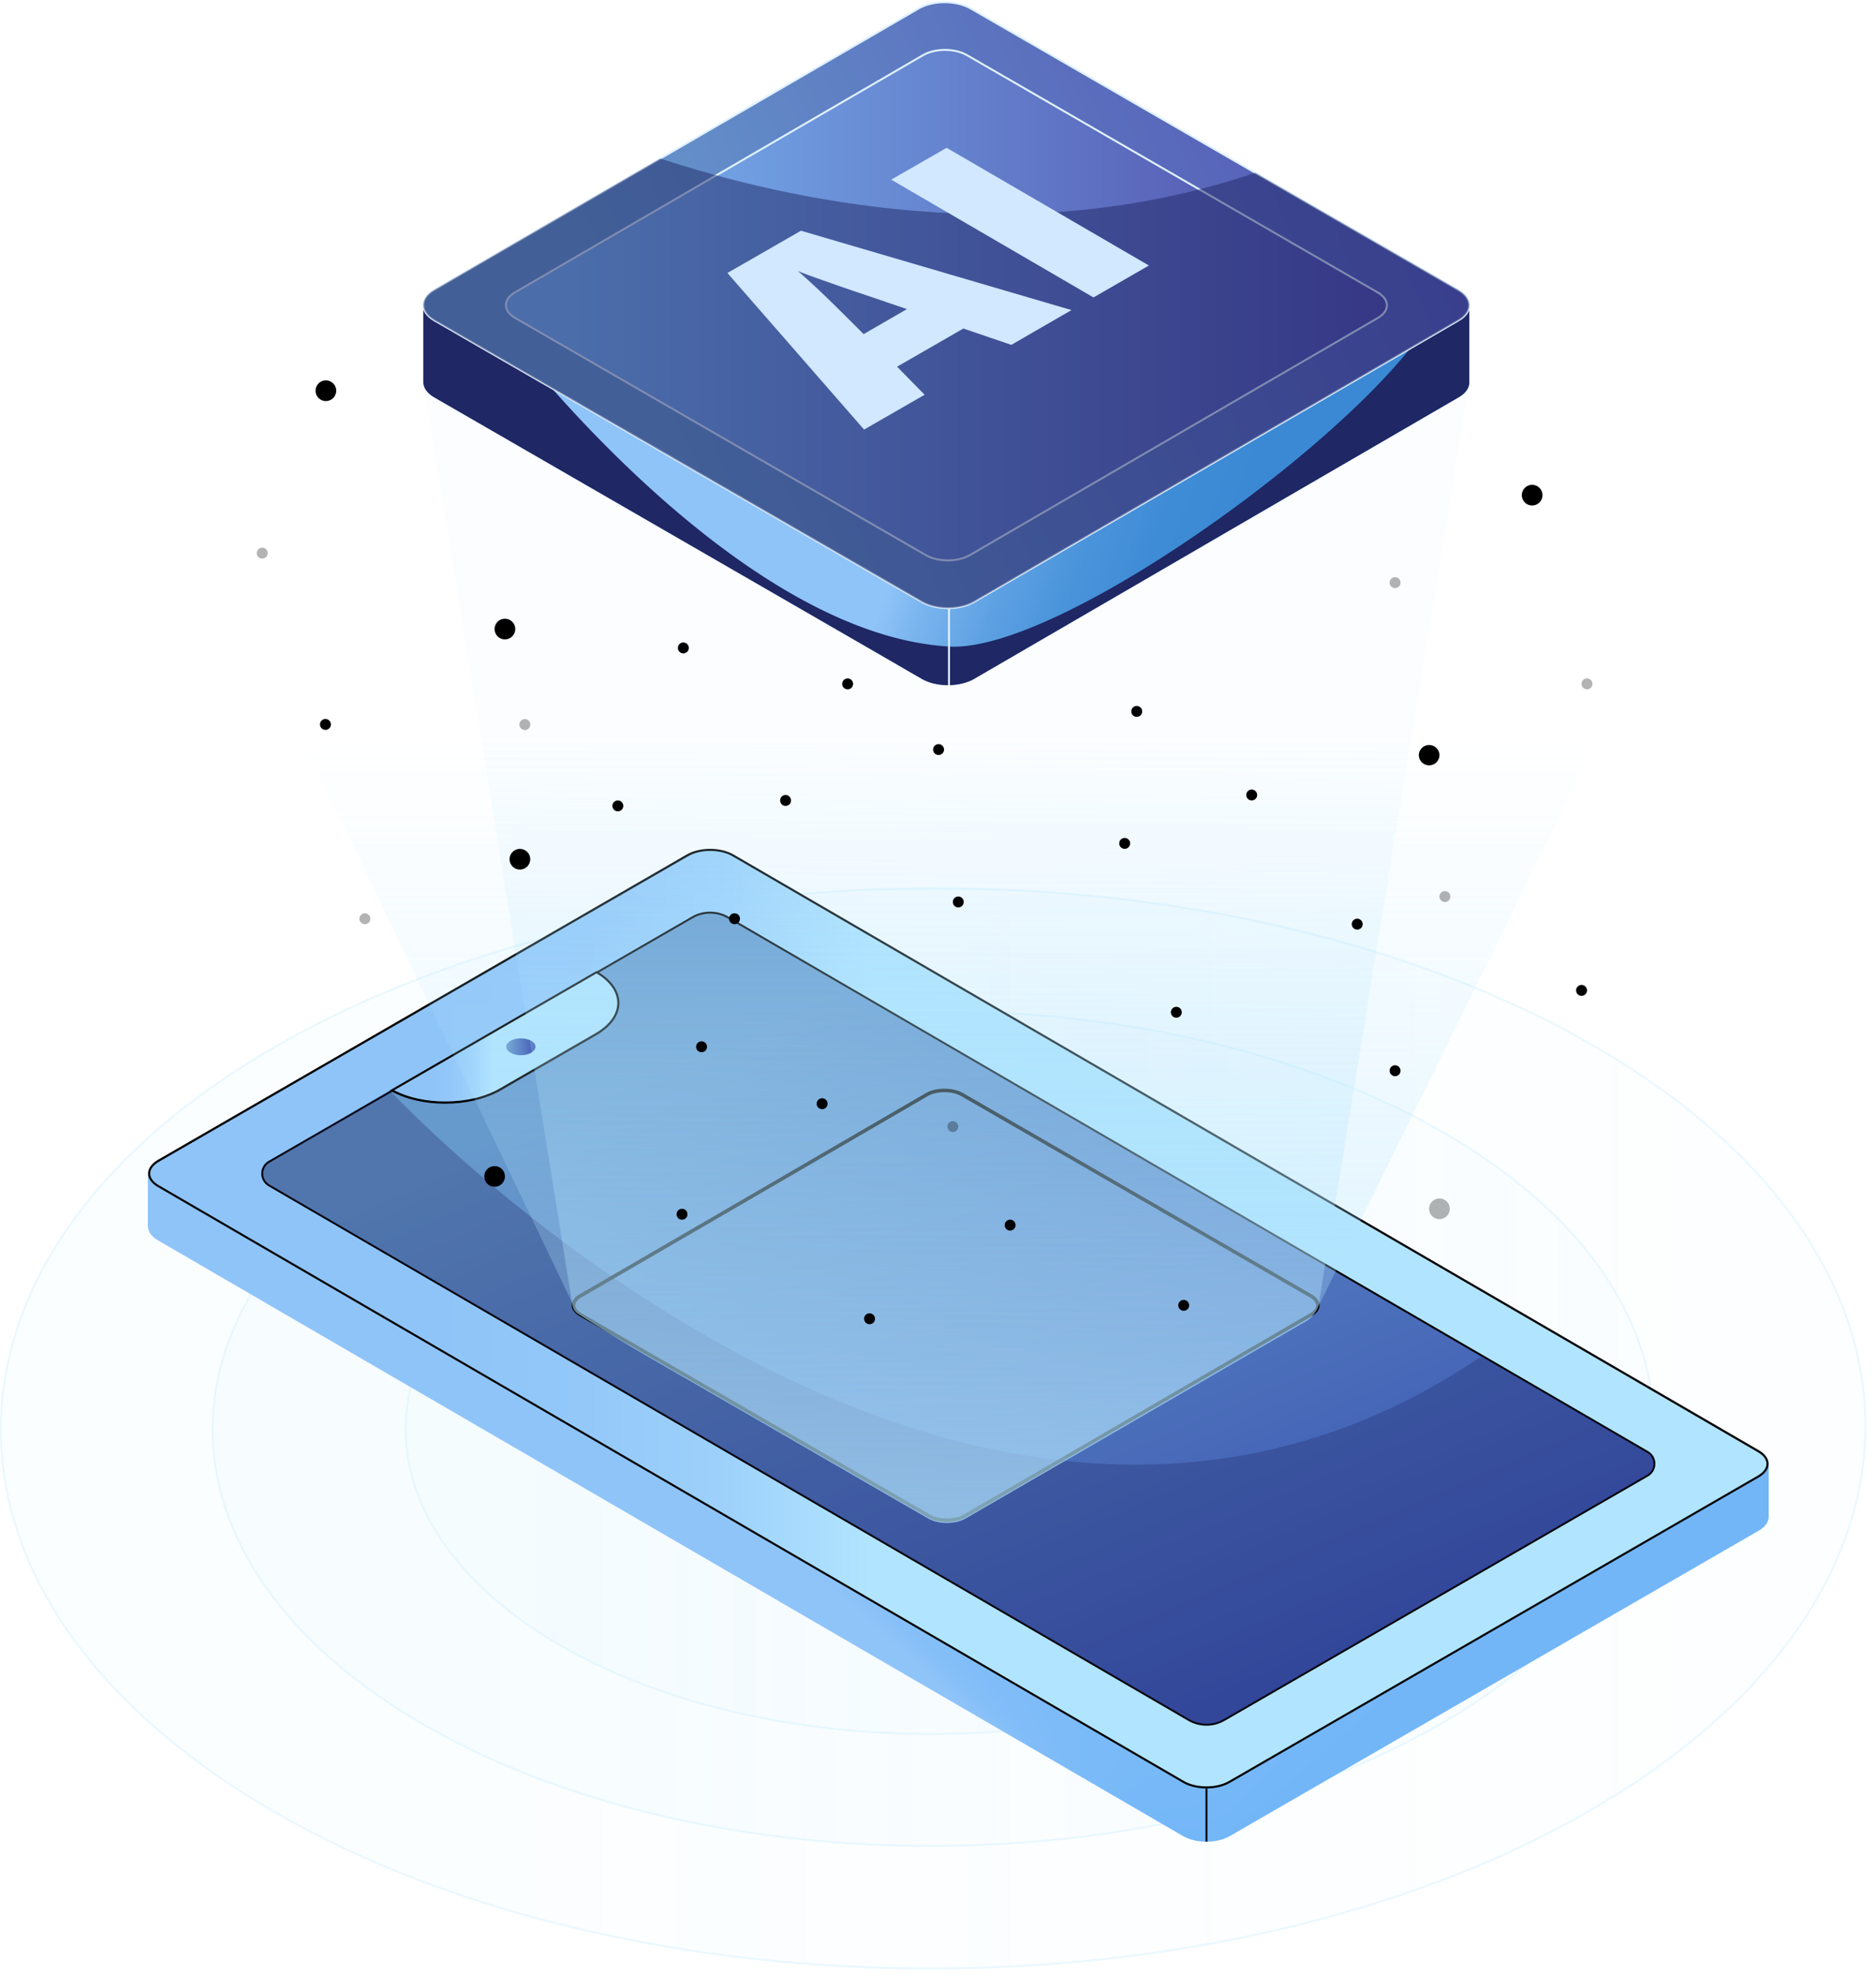 <svg xmlns="http://www.w3.org/2000/svg" width="169" height="178" fill="none"><g stroke="#B1E4FE" stroke-miterlimit="10" stroke-width=".176" opacity=".5"><path fill="url(#a)" d="M24.758 94.307c-32.794 18.93-32.965 49.769-.191 68.814 32.577 18.93 85.809 18.93 118.602 0 32.985-19.045 33.163-49.878.586-68.814-32.775-19.045-86.013-19.045-118.997 0Z" opacity=".5"/><path fill="url(#b)" d="M38.228 102.111c-25.347 14.634-25.48 38.465-.147 53.188 25.18 14.633 66.325 14.633 91.665 0 25.493-14.723 25.633-38.554.452-53.188-25.333-14.716-66.478-14.716-91.97 0Z" opacity=".5"/><path fill="url(#c)" d="M50.512 109.235c-18.548 10.712-18.65 28.153-.108 38.929 18.427 10.713 48.54 10.713 67.095 0 18.663-10.776 18.758-28.217.331-38.929-18.542-10.777-48.656-10.777-67.318 0Z" opacity=".5"/></g><path fill="url(#d)" d="M14.217 109.266c-1.164.675-1.17 1.77-.012 2.445l92.371 53.677c1.159.675 3.049.675 4.214 0l47.656-27.517c1.165-.674 1.171-1.769.013-2.437L66.087 81.756c-1.158-.675-3.049-.675-4.213 0l-47.657 27.51Z"/><path fill="url(#e)" d="M14.217 109.178c-1.164.675-1.17 1.77-.012 2.438l92.371 53.678c1.159.675 3.049.675 4.214 0l47.656-27.517c1.165-.675 1.171-1.769.013-2.438l-92.372-53.67c-1.158-.676-3.049-.676-4.213 0l-47.657 27.509Z"/><path fill="url(#f)" d="M14.217 109.095c-1.164.675-1.17 1.769-.012 2.444l92.371 53.678c1.159.674 3.049.674 4.214 0l47.656-27.517c1.165-.675 1.171-1.769.013-2.438L66.087 81.578c-1.158-.674-3.049-.674-4.213 0l-47.657 27.517Z"/><path fill="url(#g)" d="M14.217 109.005c-1.164.675-1.17 1.77-.012 2.438l92.371 53.678c1.159.674 3.049.674 4.214 0l47.656-27.517c1.165-.675 1.171-1.77.013-2.438L66.087 81.489c-1.158-.675-3.049-.675-4.213 0l-47.657 27.516Z"/><path fill="url(#h)" d="M14.217 108.917c-1.164.674-1.17 1.769-.012 2.438l92.371 53.677c1.159.675 3.049.675 4.214 0l47.656-27.517c1.165-.674 1.171-1.769.013-2.444L66.087 81.406c-1.158-.674-3.049-.674-4.213 0l-47.657 27.511Z"/><path fill="url(#i)" d="M14.217 108.827c-1.164.675-1.17 1.769-.012 2.438l92.371 53.677c1.159.675 3.049.675 4.214 0l47.656-27.516c1.165-.675 1.171-1.77.013-2.445L66.087 81.317c-1.158-.675-3.049-.675-4.213 0l-47.657 27.51Z"/><path fill="url(#j)" d="M14.217 108.737c-1.164.675-1.17 1.77-.012 2.438l92.371 53.677c1.159.675 3.049.675 4.214 0l47.656-27.516c1.165-.675 1.171-1.77.013-2.444L66.087 81.227c-1.158-.675-3.049-.675-4.213 0l-47.657 27.51Z"/><path fill="url(#k)" d="M14.217 108.649c-1.164.675-1.17 1.77-.012 2.438l92.371 53.678c1.159.674 3.049.674 4.214 0l47.656-27.517c1.165-.675 1.171-1.77.013-2.438L66.087 81.139c-1.158-.675-3.049-.675-4.213 0l-47.657 27.51Z"/><path fill="url(#l)" d="M14.217 108.559c-1.164.675-1.17 1.77-.012 2.438l92.371 53.678c1.159.674 3.049.674 4.214 0l47.656-27.517c1.165-.675 1.171-1.769.013-2.438L66.087 81.049c-1.158-.675-3.049-.675-4.213 0l-47.657 27.51Z"/><path fill="url(#m)" d="M14.217 108.478c-1.164.674-1.17 1.769-.012 2.438l92.371 53.677c1.159.675 3.049.675 4.214 0l47.656-27.516c1.165-.675 1.171-1.77.013-2.438L66.087 80.961c-1.158-.675-3.049-.675-4.213 0l-47.657 27.517Z"/><path fill="url(#n)" d="M14.217 108.388c-1.164.675-1.17 1.769-.012 2.444l92.371 53.678c1.159.674 3.049.674 4.214 0l47.656-27.517c1.165-.675 1.171-1.769.013-2.438L66.087 80.871c-1.158-.674-3.049-.674-4.213 0l-47.657 27.517Z"/><path fill="url(#o)" d="M14.217 108.298c-1.164.674-1.17 1.769-.012 2.444l92.371 53.677c1.159.675 3.049.675 4.214 0l47.656-27.516c1.165-.675 1.171-1.77.013-2.438L66.087 80.787c-1.158-.674-3.049-.674-4.213 0l-47.657 27.511Z"/><path fill="url(#p)" d="M14.217 108.212c-1.164.674-1.17 1.769-.012 2.444l92.371 53.677c1.159.675 3.049.675 4.214 0l47.656-27.516c1.165-.675 1.171-1.77.013-2.438L66.087 80.701c-1.158-.674-3.049-.674-4.213 0l-47.657 27.511Z"/><path fill="url(#q)" d="M14.217 108.12c-1.164.675-1.17 1.769-.012 2.444l92.371 53.678c1.159.674 3.049.674 4.214 0l47.656-27.517c1.165-.675 1.171-1.77.013-2.438L66.087 80.609c-1.158-.674-3.049-.674-4.213 0L14.217 108.12Z"/><path fill="url(#r)" d="M14.217 108.032c-1.164.675-1.17 1.769-.012 2.438l92.371 53.677c1.159.675 3.049.675 4.214 0l47.656-27.516c1.165-.675 1.171-1.77.013-2.438L66.087 80.522c-1.158-.675-3.049-.675-4.213 0l-47.657 27.51Z"/><path fill="url(#s)" d="M14.217 107.942c-1.164.675-1.17 1.77-.012 2.438l92.371 53.678c1.159.674 3.049.674 4.214 0l47.656-27.517c1.165-.675 1.171-1.77.013-2.438L66.087 80.432c-1.158-.675-3.049-.675-4.213 0l-47.657 27.51Z"/><path fill="url(#t)" d="M14.217 107.854c-1.164.675-1.17 1.77-.012 2.438l92.371 53.678c1.159.674 3.049.674 4.214 0l47.656-27.517c1.165-.675 1.171-1.77.013-2.438L66.087 80.344c-1.158-.675-3.049-.675-4.213 0l-47.657 27.51Z"/><path fill="url(#u)" d="M14.217 107.771c-1.164.674-1.17 1.769-.012 2.438l92.371 53.677c1.159.675 3.049.675 4.214 0l47.656-27.517c1.165-.674 1.171-1.769.013-2.437L66.087 80.254c-1.158-.675-3.049-.675-4.213 0l-47.657 27.517Z"/><path fill="url(#v)" d="M14.217 107.683c-1.164.675-1.17 1.769-.012 2.438l92.371 53.677c1.159.675 3.049.675 4.214 0l47.656-27.516c1.165-.675 1.171-1.77.013-2.438L66.087 80.166c-1.158-.674-3.049-.674-4.213 0l-47.657 27.517Z"/><path fill="url(#w)" d="M14.217 107.592c-1.164.675-1.17 1.77-.012 2.445l92.371 53.677c1.159.675 3.049.675 4.214 0l47.656-27.516c1.165-.675 1.171-1.77.013-2.438L66.087 80.082c-1.158-.674-3.049-.674-4.213 0l-47.657 27.51Z"/><path fill="url(#x)" d="M14.217 107.503c-1.164.674-1.17 1.769-.012 2.444l92.371 53.677c1.159.675 3.049.675 4.214 0l47.656-27.516c1.165-.675 1.171-1.77.013-2.438L66.087 79.992c-1.158-.674-3.049-.674-4.213 0l-47.657 27.511Z"/><path fill="url(#y)" d="M14.217 107.415c-1.164.674-1.17 1.769-.012 2.444l92.371 53.678c1.159.674 3.049.674 4.214 0l47.656-27.517c1.165-.675 1.171-1.77.013-2.438L66.087 79.905c-1.158-.675-3.049-.675-4.213 0l-47.657 27.51Z"/><path fill="url(#z)" d="M14.217 107.325c-1.164.675-1.17 1.769-.012 2.444l92.371 53.678c1.159.674 3.049.674 4.214 0l47.656-27.517c1.165-.675 1.171-1.769.013-2.438L66.087 79.815c-1.158-.675-3.049-.675-4.213 0l-47.657 27.51Z"/><path fill="url(#A)" d="M14.217 107.235c-1.164.675-1.17 1.77-.012 2.438l92.371 53.677c1.159.675 3.049.675 4.214 0l47.656-27.516c1.165-.675 1.171-1.77.013-2.438L66.087 79.725c-1.158-.675-3.049-.675-4.213 0l-47.657 27.51Z"/><path fill="url(#B)" d="M14.217 107.147c-1.164.675-1.17 1.77-.012 2.438l92.371 53.678c1.159.674 3.049.674 4.214 0l47.656-27.517c1.165-.675 1.171-1.77.013-2.438L66.087 79.637c-1.158-.675-3.049-.675-4.213 0l-47.657 27.51Z"/><path fill="url(#C)" d="M14.217 107.064c-1.164.674-1.17 1.769-.012 2.438l92.371 53.677c1.159.675 3.049.675 4.214 0l47.656-27.517c1.165-.674 1.171-1.769.013-2.437L66.087 79.547c-1.158-.675-3.049-.675-4.213 0l-47.657 27.517Z"/><path fill="url(#D)" d="M14.217 106.976c-1.164.675-1.17 1.769-.012 2.438l92.371 53.677c1.159.675 3.049.675 4.214 0l47.656-27.516c1.165-.675 1.171-1.77.013-2.445L66.087 79.46c-1.158-.676-3.049-.676-4.213 0l-47.657 27.516Z"/><path fill="url(#E)" d="M14.217 106.885c-1.164.675-1.17 1.77-.012 2.438l92.371 53.678c1.159.675 3.049.675 4.214 0l47.656-27.517c1.165-.675 1.171-1.769.013-2.444L66.087 79.375c-1.158-.674-3.049-.674-4.213 0l-47.657 27.51Z"/><path fill="url(#F)" d="M14.217 106.798c-1.164.674-1.17 1.769-.012 2.437l92.371 53.678c1.159.675 3.049.675 4.214 0l47.656-27.517c1.165-.674 1.171-1.769.013-2.444L66.087 79.287c-1.158-.674-3.049-.674-4.213 0l-47.657 27.511Z"/><path fill="url(#G)" d="M14.217 106.708c-1.164.674-1.17 1.769-.012 2.438l92.371 53.677c1.159.675 3.049.675 4.214 0l47.656-27.517c1.165-.674 1.171-1.769.013-2.437L66.087 79.197c-1.158-.674-3.049-.674-4.213 0l-47.657 27.511Z"/><path fill="url(#H)" d="M14.217 106.62c-1.164.675-1.17 1.769-.012 2.438l92.371 53.677c1.159.675 3.049.675 4.214 0l47.656-27.516c1.165-.675 1.171-1.77.013-2.438L66.087 79.109c-1.158-.674-3.049-.674-4.213 0L14.217 106.62Z"/><path fill="url(#I)" d="M14.217 106.53c-1.164.675-1.17 1.77-.012 2.438l92.371 53.677c1.159.675 3.049.675 4.214 0l47.656-27.516c1.165-.675 1.171-1.77.013-2.438L66.087 79.02c-1.158-.675-3.049-.675-4.213 0l-47.657 27.51Z"/><path fill="url(#J)" d="M14.217 106.447c-1.164.674-1.17 1.769-.012 2.444l92.371 53.677c1.159.675 3.049.675 4.214 0l47.656-27.516c1.165-.675 1.171-1.77.013-2.438L66.087 78.93c-1.158-.675-3.049-.675-4.213 0l-47.657 27.517Z"/><path fill="url(#K)" d="M14.217 106.357c-1.164.674-1.17 1.769-.012 2.444l92.371 53.677c1.159.675 3.049.675 4.214 0l47.656-27.516c1.165-.675 1.171-1.77.013-2.438L66.087 78.84c-1.158-.675-3.049-.675-4.213 0l-47.657 27.517Z"/><path fill="url(#L)" d="M14.217 106.268c-1.164.675-1.17 1.77-.012 2.445l92.371 53.677c1.159.675 3.049.675 4.214 0l47.656-27.517c1.165-.674 1.171-1.769.013-2.437L66.087 78.758c-1.158-.675-3.049-.675-4.213 0l-47.657 27.51Z"/><path fill="url(#M)" d="M14.217 106.18c-1.164.675-1.17 1.77-.012 2.445l92.371 53.677c1.159.675 3.049.675 4.214 0l47.656-27.517c1.165-.674 1.171-1.769.013-2.437L66.087 78.67c-1.158-.675-3.049-.675-4.213 0l-47.657 27.51Z"/><path fill="url(#N)" d="M14.217 106.091c-1.164.674-1.17 1.769-.012 2.437l92.371 53.678c1.159.675 3.049.675 4.214 0l47.656-27.517c1.165-.674 1.171-1.769.013-2.438l-92.372-53.67c-1.158-.675-3.049-.675-4.213 0l-47.657 27.51Z"/><path fill="url(#O)" d="M14.217 106.003c-1.164.674-1.17 1.769-.012 2.438l92.371 53.677c1.159.675 3.049.675 4.214 0l47.656-27.517c1.165-.674 1.171-1.769.013-2.437L66.087 78.492c-1.158-.674-3.049-.674-4.213 0l-47.657 27.511Z"/><path fill="url(#P)" d="M14.217 105.911c-1.164.675-1.17 1.769-.012 2.438l92.371 53.677c1.159.675 3.049.675 4.214 0l47.656-27.516c1.165-.675 1.171-1.77.013-2.445L66.087 78.401c-1.158-.675-3.049-.675-4.213 0l-47.657 27.51Z"/><path fill="url(#Q)" d="M14.217 105.823c-1.164.675-1.17 1.769-.012 2.438l92.371 53.677c1.159.675 3.049.675 4.214 0l47.656-27.516c1.165-.675 1.171-1.77.013-2.445L66.087 78.313c-1.158-.675-3.049-.675-4.213 0l-47.657 27.51Z"/><path fill="url(#R)" d="M14.217 105.739c-1.164.675-1.17 1.77-.012 2.438l92.371 53.678c1.159.675 3.049.675 4.214 0l47.656-27.517c1.165-.674 1.171-1.769.013-2.444L66.087 78.223c-1.158-.675-3.049-.675-4.213 0l-47.657 27.516Z"/><path fill="url(#S)" d="M14.217 105.652c-1.164.674-1.17 1.769-.012 2.437l92.371 53.678c1.159.675 3.049.675 4.214 0l47.656-27.517c1.165-.674 1.171-1.769.013-2.438L66.087 78.135c-1.158-.675-3.049-.675-4.213 0l-47.657 27.517Z"/><path fill="url(#T)" d="M14.217 105.561c-1.164.675-1.17 1.77-.012 2.438l92.371 53.678c1.159.674 3.049.674 4.214 0l47.656-27.517c1.165-.675 1.171-1.77.013-2.438L66.087 78.051c-1.158-.675-3.049-.675-4.213 0l-47.657 27.51Z"/><path fill="url(#U)" d="M14.217 105.473c-1.164.675-1.17 1.77-.012 2.438l92.371 53.678c1.159.674 3.049.674 4.214 0l47.656-27.517c1.165-.675 1.171-1.769.013-2.438l-92.372-53.67c-1.158-.676-3.049-.676-4.213 0l-47.657 27.509Z"/><path fill="url(#V)" d="M14.217 105.384c-1.164.674-1.17 1.769-.012 2.437l92.371 53.678c1.159.675 3.049.675 4.214 0l47.656-27.517c1.165-.674 1.171-1.769.013-2.438l-92.372-53.67c-1.158-.675-3.049-.675-4.213 0l-47.657 27.51Z"/><path fill="url(#W)" d="M14.217 105.296c-1.164.674-1.17 1.769-.012 2.437l92.371 53.678c1.159.675 3.049.675 4.214 0l47.656-27.517c1.165-.674 1.171-1.769.013-2.437L66.087 77.785c-1.158-.674-3.049-.674-4.213 0l-47.657 27.511Z"/><path fill="url(#X)" d="M14.217 105.206c-1.164.674-1.17 1.769-.012 2.438l92.371 53.677c1.159.675 3.049.675 4.214 0l47.656-27.516c1.165-.675 1.171-1.77.013-2.438L66.087 77.696c-1.158-.675-3.049-.675-4.213 0l-47.657 27.51Z"/><path fill="url(#Y)" d="M14.217 105.116c-1.164.675-1.17 1.769-.012 2.438l92.371 53.677c1.159.675 3.049.675 4.214 0l47.656-27.516c1.165-.675 1.171-1.77.013-2.438L66.087 77.606c-1.158-.675-3.049-.675-4.213 0l-47.657 27.51Z"/><path fill="url(#Z)" d="M14.217 105.032c-1.164.675-1.17 1.77-.012 2.438l92.371 53.678c1.159.675 3.049.675 4.214 0l47.656-27.517c1.165-.675 1.171-1.769.013-2.444L66.087 77.516c-1.158-.675-3.049-.675-4.213 0l-47.657 27.516Z"/><path fill="url(#aa)" d="M14.217 104.945c-1.164.674-1.17 1.769-.012 2.437l92.371 53.678c1.159.675 3.049.675 4.214 0l47.656-27.517c1.165-.674 1.171-1.769.013-2.444L66.087 77.428c-1.158-.675-3.049-.675-4.213 0l-47.657 27.517Z"/><path fill="url(#ab)" d="M14.217 104.856c-1.164.675-1.17 1.77-.012 2.438l92.371 53.678c1.159.674 3.049.674 4.214 0l47.656-27.517c1.165-.675 1.171-1.77.013-2.444L66.087 77.346c-1.158-.675-3.049-.675-4.213 0l-47.657 27.51Z"/><path fill="url(#ac)" d="M14.217 104.766c-1.164.675-1.17 1.77-.012 2.438l92.371 53.678c1.159.674 3.049.674 4.214 0l47.656-27.517c1.165-.675 1.171-1.769.013-2.438L66.087 77.256c-1.158-.675-3.049-.675-4.213 0l-47.657 27.51Z"/><path fill="url(#ad)" d="M108.684 161.016c-.783 0-1.515-.179-2.063-.497L14.25 106.842c-.528-.306-.821-.713-.821-1.133 0-.427.293-.834.827-1.14l47.656-27.516c.548-.319 1.28-.49 2.056-.49.783 0 1.515.178 2.063.496l92.371 53.678c.528.305.821.712.821 1.133 0 .426-.293.833-.827 1.139l-47.656 27.517c-.548.311-1.273.49-2.056.49Z"/><path fill="#000" d="M63.98 76.65c.764 0 1.477.172 2.012.484l92.371 53.677c.497.293.777.662.77 1.05 0 .389-.28.764-.782 1.057l-47.657 27.517c-.534.305-1.247.477-2.011.477s-1.477-.172-2.011-.477L14.3 106.757c-.496-.286-.77-.662-.77-1.05 0-.395.28-.77.783-1.057l47.656-27.516c.535-.312 1.248-.484 2.011-.484Zm0-.191c-.763 0-1.52.165-2.106.503l-47.657 27.516c-1.164.675-1.17 1.77-.012 2.438l92.371 53.678c.579.337 1.343.503 2.107.503.764 0 1.528-.166 2.107-.503l47.656-27.517c1.165-.674 1.171-1.769.013-2.438l-92.372-53.67c-.579-.338-1.343-.51-2.107-.51Z"/><path fill="url(#ae)" stroke="#000" stroke-miterlimit="10" stroke-width=".176" d="M148.421 132.913 110.3 154.917c-1 .586-2.234.579-3.227 0l-82.837-48.14a1.233 1.233 0 0 1 .007-2.132l17.746-10.242 20.368-11.762a3.21 3.21 0 0 1 3.234.006l50.692 29.464 32.138 18.676c.821.471.815 1.661 0 2.126Z"/><path fill="#1F2764" d="M148.421 132.913 110.3 154.918a3.2 3.2 0 0 1-3.227 0l-82.837-48.14a1.233 1.233 0 0 1 .007-2.132l10.865-6.43s51.71 55.69 98.412 23.915l14.894 8.656c.828.471.822 1.662.007 2.126Z" opacity=".3"/><path fill="url(#af)" d="M40.103 99.32c-1.808 0-3.5-.388-4.8-1.1l18.44-10.65c1.267.751 1.961 1.732 1.961 2.776 0 1.063-.726 2.068-2.043 2.826l-8.6 4.965c-1.323.763-3.087 1.183-4.958 1.183Z"/><path fill="#000" d="M53.744 87.68c1.203.725 1.865 1.667 1.865 2.66 0 1.025-.706 2.005-1.992 2.743l-8.6 4.965c-1.31.758-3.055 1.171-4.913 1.171-1.719 0-3.342-.356-4.602-1.012L53.743 87.68Zm0-.217L35.114 98.22c1.374.802 3.182 1.197 4.99 1.197 1.807 0 3.621-.401 5.009-1.197l8.6-4.965c2.768-1.604 2.787-4.194.031-5.792Z"/><path fill="url(#ag)" d="M45.992 93.754c-.515.299-.515.776 0 1.075.51.3 1.343.3 1.859 0 .515-.299.522-.782.006-1.075-.515-.3-1.35-.3-1.865 0Z"/><path stroke="#000" stroke-miterlimit="10" stroke-width=".176" d="M108.688 161.109v4.787"/><path fill="#000" d="M85.078 98.38c.58 0 1.127.128 1.534.364l18.319 10.578 13.087 7.556c.344.197.547.458.547.707 0 .248-.191.496-.534.7l-31.203 18.134c-.4.236-.942.363-1.527.363-.58 0-1.127-.127-1.528-.363l-31.406-18.134c-.343-.198-.547-.459-.547-.707 0-.248.19-.496.535-.7l14.576-8.466 16.626-9.668c.4-.236.942-.363 1.521-.363Zm0-.317c-.611 0-1.222.133-1.687.407l-16.626 9.662-14.576 8.466c-.93.541-.923 1.413.013 1.954l31.406 18.134c.464.268 1.075.408 1.686.408.612 0 1.222-.134 1.687-.408l31.202-18.134c.93-.541.923-1.413-.012-1.954l-13.087-7.556-18.32-10.579c-.464-.267-1.075-.4-1.686-.4Z"/><path fill="url(#ah)" d="m132.359 34.418-7.339 44.976-1.285 7.86-4.851 29.694a2.473 2.473 0 0 1-.7 1.643 2.11 2.11 0 0 1-.541.433l-6.212 3.596-24.443 14.156c-.929.541-2.438.541-3.373 0-4.984-2.877-9.968-5.754-14.952-8.638-3.253-1.884-6.518-3.755-9.77-5.639-.306-.172-.599-.35-.904-.522-2.088-1.209-4.749-2.883-5.9-3.615a1.21 1.21 0 0 1-.561-1.051L46.2 84.257l-.783-4.87-7.256-44.976h13.411c-.07-1.088-.21-2.635-.178-3.997.026-1.375.23-2.572.828-2.909.114-.064 1.941-1.127 4.27-2.482 4.297-2.496 10.293-5.984 10.293-5.984l16.633-9.668c.922-.541 2.437-.541 3.373 0l18.313 10.579 8.911 5.143 4.175 2.412c.395.223.643.777.783 1.515a9.7 9.7 0 0 1 .16 1.4c.07 1.241 0 2.686-.083 3.998h13.309Z" opacity=".5"/><path fill="url(#ai)" d="m147.565 59.147-28.955 58.852-.42.561-.006.031a2.106 2.106 0 0 1-.541.433l-6.213 3.597-24.442 14.156c-.93.541-2.438.541-3.374 0-4.984-2.877-9.968-5.754-14.952-8.638-3.252-1.884-6.518-3.755-9.77-5.639-.306-.172-.598-.35-.904-.522-2.088-1.21-4.748-2.884-5.9-3.616a1.208 1.208 0 0 1-.395-.407l-.166-.643-27.885-58.171h123.923v.006Z" opacity=".5"/><path fill="#000" d="M56.15 72.59c0 .273-.217.49-.49.49a.486.486 0 0 1-.491-.49c0-.274.216-.49.49-.49.267 0 .49.222.49.49Z"/><path fill="#000" d="M47.283 65.754a.49.49 0 1 0 0-.98.49.49 0 0 0 0 .98ZM24.114 49.822c0 .274-.216.49-.49.49a.486.486 0 0 1-.49-.49.49.49 0 0 1 .98 0Zm119.341 11.781c0 .274-.217.49-.49.49a.486.486 0 0 1-.49-.49c0-.273.216-.49.49-.49.273 0 .49.217.49.49Zm-12.8 19.155c0 .273-.216.49-.49.49a.486.486 0 0 1-.49-.49.49.49 0 1 1 .98 0Zm-97.294 1.998c0 .273-.216.49-.49.49a.486.486 0 0 1-.49-.49.49.49 0 0 1 .98 0Z" opacity=".3"/><path fill="#000" d="M122.756 83.244c0 .274-.217.49-.49.49a.487.487 0 0 1-.491-.49.49.49 0 0 1 .981 0Zm3.41 13.203c0 .274-.217.49-.49.49a.486.486 0 0 1-.49-.49c0-.273.216-.49.49-.49.273 0 .49.217.49.49Zm16.799-7.237c0 .275-.217.49-.491.49a.487.487 0 0 1-.49-.49.49.49 0 0 1 .981 0Z"/><path fill="#000" d="M126.166 52.482c0 .274-.217.49-.49.49a.486.486 0 0 1-.49-.49.49.49 0 0 1 .98 0Z" opacity=".3"/><path fill="#000" d="M106.613 118.07a.49.49 0 1 0 .001-.979.49.49 0 0 0-.001.979ZM71.26 72.1c0 .273-.216.49-.49.49a.486.486 0 0 1-.49-.49c0-.274.217-.49.49-.49.268 0 .49.222.49.49Zm5.59-10.497c0 .274-.217.49-.49.49a.486.486 0 0 1-.49-.49c0-.273.215-.49.49-.49.273 0 .49.217.49.49Zm-2.298 37.815c0 .273-.217.49-.49.49a.486.486 0 0 1-.49-.49c0-.274.216-.49.49-.49.267 0 .49.222.49.49Zm4.271 19.371c0 .274-.216.49-.49.49a.486.486 0 0 1-.49-.49c0-.274.216-.49.49-.49a.486.486 0 0 1 .49.49Zm27.636-27.608c0 .274-.217.49-.49.49a.486.486 0 0 1-.49-.49.49.49 0 0 1 .98 0Zm-3.565-27.101c0 .274-.216.49-.49.49a.486.486 0 0 1-.49-.49c0-.274.216-.49.49-.49.268 0 .49.223.49.49ZM66.66 82.756c0 .273-.216.49-.49.49a.486.486 0 0 1-.49-.49c0-.274.216-.49.49-.49.273 0 .49.216.49.49Zm35.148-6.787c0 .273-.216.49-.49.49a.487.487 0 0 1-.49-.49c0-.274.217-.49.49-.49.268 0 .49.222.49.49ZM62.05 58.363c0 .274-.216.49-.49.49a.486.486 0 0 1-.49-.49c0-.273.217-.49.49-.49.268 0 .49.223.49.49Zm-16.594-.77a.93.93 0 1 0 0-1.859.93.93 0 0 0 0 1.859Zm84.218 10.414c0 .516-.414.93-.929.93a.927.927 0 0 1-.93-.93.93.93 0 0 1 1.859 0Zm8.307-22.475a.93.93 0 1 0 0-1.858.93.93 0 0 0 0 1.858Zm-93.455 61.366a.93.93 0 1 0 0-1.859.93.93 0 0 0 0 1.859Z"/><path fill="#000" d="M130.603 108.884c0 .516-.414.93-.93.93a.927.927 0 0 1-.929-.93c0-.515.414-.929.929-.929.516 0 .93.414.93.929Z" opacity=".3"/><path fill="#000" d="M46.793 78.325a.93.93 0 1 0 0-1.858.93.93 0 0 0 0 1.858ZM29.314 36.124a.93.93 0 1 0 0-1.858.93.93 0 0 0 0 1.858Zm34.377 58.165c0 .274-.216.49-.49.49a.486.486 0 0 1-.49-.49.49.49 0 0 1 .98 0ZM29.808 65.27a.49.49 0 1 0-.98-.03.49.49 0 0 0 .98.03Zm57.009 15.976c0 .274-.216.49-.49.49a.486.486 0 0 1-.49-.49.49.49 0 0 1 .98 0Z"/><path fill="#000" d="M85.838 101.972a.49.49 0 1 0 0-.98.49.49 0 0 0 0 .98Z" opacity=".3"/><path fill="#000" d="M61.93 109.375c0 .274-.216.49-.49.49a.486.486 0 0 1-.49-.49c0-.274.217-.49.49-.49.274 0 .49.216.49.49Zm23.113-41.858c0 .274-.217.49-.49.49a.486.486 0 0 1-.49-.49c0-.273.216-.49.49-.49.267 0 .49.223.49.49Zm5.955 43.328a.49.49 0 1 0 0-.98.49.49 0 0 0 0 .98Zm22.253-39.235c0 .273-.217.49-.49.49a.486.486 0 0 1-.49-.49c0-.275.216-.49.49-.49.267 0 .49.222.49.49Z"/><path fill="url(#aj)" d="M132.36 27.66v6.76c.012.497-.312 1-.968 1.375l-7.956 4.621-5.888 3.418-9.128 5.309-6.021 3.5-14.647 8.51c-.687.395-1.604.586-2.507.561a5.28 5.28 0 0 1-1.057-.127 4.05 4.05 0 0 1-.91-.312l-.07-.038a.8.8 0 0 1-.166-.083l-1.298-.751-3.457-1.999-39.165-22.609c-.661-.382-.986-.885-.986-1.381v-6.76c-.007-.497.318-1 .967-1.381l.357-.21 3.99-2.324L82.73.914c1.299-.758 3.412-.758 4.717 0l42.532 24.557 1.381.795c.681.395 1.006.898 1 1.394Z"/><path fill="#1F2764" d="M132.36 27.66v6.76c.012.496-.312.999-.968 1.374l-7.956 4.622-5.888 3.418-9.128 5.308-6.021 3.501-14.647 8.51c-.687.395-1.604.586-2.507.56a5.265 5.265 0 0 1-1.057-.127 4.04 4.04 0 0 1-.91-.312l-.07-.038a.805.805 0 0 1-.166-.083l-1.298-.75-3.457-2-39.165-22.608c-.661-.382-.986-.885-.986-1.382v-6.76c-.007-.496.318-.999.967-1.38l.357-.21 6.091 3.907S66.06 57.086 85.48 58.238c11.336.669 44.715-24.805 44.505-32.761l1.382.795c.674.389.999.891.993 1.388Z"/><path stroke="#E0F1FF" stroke-miterlimit="10" stroke-width=".176" d="M85.492 54.781v6.932"/><path fill="url(#ak)" stroke="#E0F1FF" stroke-miterlimit="10" stroke-width=".176" d="M131.392 28.857 87.758 54.209c-1.298.758-3.411.758-4.716 0L39.128 28.857c-1.304-.758-1.317-1.98-.019-2.737l20.382-11.84L82.743.768c1.298-.757 3.405-.757 4.716 0l25.614 14.793 18.3 10.56c1.311.757 1.317 1.986.019 2.737Z"/><path fill="url(#al)" stroke="#E0F1FF" stroke-miterlimit="10" stroke-width=".176" d="M124.11 26.341c1.101.637 1.108 1.668.013 2.298L87.37 50.001c-1.094.636-2.87.636-3.972 0L46.404 28.639c-1.101-.636-1.107-1.668-.013-2.304L83.144 4.973c1.095-.636 2.87-.636 3.972 0l36.994 21.368Z"/><path fill="#1F2764" d="M131.392 28.858 87.758 54.21c-1.298.758-3.411.758-4.716 0L39.128 28.858c-1.304-.758-1.317-1.98-.019-2.738l20.382-11.839c11.12 3.66 32.45 8.504 53.588 1.28l18.3 10.56c1.305.757 1.311 1.985.013 2.737Z" opacity=".5"/><path fill="#D1E8FF" d="m72.155 20.783 24.373 7.148-5.423 3.132-4.322-1.47-5.97 3.437 2.481 2.527-5.454 3.138L65.53 24.59l6.625-3.807Zm5.646 9.313 3.902-2.254-3.78-1.286a184.23 184.23 0 0 1-3.253-1.12c-1.318-.458-2.247-.796-2.788-1.018.343.293.89.783 1.636 1.476.757.694 2.183 2.1 4.283 4.202Zm2.484-13.913 4.99-2.87L103.5 23.916l-4.99 2.877-18.224-10.61Z"/><defs><linearGradient id="a" x1=".074" x2="168.046" y1="128.671" y2="128.671" gradientUnits="userSpaceOnUse"><stop offset=".268" stop-color="#B1E4FE" stop-opacity=".2"/><stop offset=".963" stop-color="#B1E4FE" stop-opacity=".1"/></linearGradient><linearGradient id="b" x1="19.149" x2="148.974" y1="128.672" y2="128.672" gradientUnits="userSpaceOnUse"><stop offset=".268" stop-color="#B1E4FE" stop-opacity=".2"/><stop offset=".963" stop-color="#B1E4FE" stop-opacity=".1"/></linearGradient><linearGradient id="c" x1="36.55" x2="131.571" y1="128.672" y2="128.672" gradientUnits="userSpaceOnUse"><stop offset=".268" stop-color="#B1E4FE" stop-opacity=".2"/><stop offset=".963" stop-color="#B1E4FE" stop-opacity=".1"/></linearGradient><linearGradient id="d" x1="140.151" x2="42.475" y1="144.589" y2="106.447" gradientUnits="userSpaceOnUse"><stop offset=".176" stop-color="#72B6F8"/><stop offset=".278" stop-color="#76B8F8"/><stop offset=".374" stop-color="#81BDF8"/><stop offset=".446" stop-color="#8FC4F8"/></linearGradient><linearGradient id="e" x1="140.811" x2="40.77" y1="144.407" y2="105.989" gradientUnits="userSpaceOnUse"><stop offset=".176" stop-color="#72B6F8"/><stop offset=".278" stop-color="#76B8F8"/><stop offset=".374" stop-color="#81BDF8"/><stop offset=".446" stop-color="#8FC4F8"/></linearGradient><linearGradient id="f" x1="141.471" x2="39.057" y1="144.215" y2="105.548" gradientUnits="userSpaceOnUse"><stop offset=".176" stop-color="#72B6F8"/><stop offset=".278" stop-color="#76B8F8"/><stop offset=".374" stop-color="#81BDF8"/><stop offset=".446" stop-color="#8FC4F8"/></linearGradient><linearGradient id="g" x1="142.131" x2="37.338" y1="144.016" y2="105.125" gradientUnits="userSpaceOnUse"><stop offset=".176" stop-color="#72B6F8"/><stop offset=".278" stop-color="#76B8F8"/><stop offset=".374" stop-color="#81BDF8"/><stop offset=".446" stop-color="#8FC4F8"/></linearGradient><linearGradient id="h" x1="142.79" x2="35.612" y1="143.812" y2="104.721" gradientUnits="userSpaceOnUse"><stop offset=".176" stop-color="#72B6F8"/><stop offset=".278" stop-color="#76B8F8"/><stop offset=".374" stop-color="#81BDF8"/><stop offset=".446" stop-color="#8FC4F8"/></linearGradient><linearGradient id="i" x1="143.449" x2="33.879" y1="143.598" y2="104.335" gradientUnits="userSpaceOnUse"><stop offset=".176" stop-color="#72B6F8"/><stop offset=".278" stop-color="#76B8F8"/><stop offset=".374" stop-color="#81BDF8"/><stop offset=".446" stop-color="#8FC4F8"/></linearGradient><linearGradient id="j" x1="144.107" x2="32.14" y1="143.378" y2="103.967" gradientUnits="userSpaceOnUse"><stop offset=".176" stop-color="#72B6F8"/><stop offset=".278" stop-color="#76B8F8"/><stop offset=".374" stop-color="#81BDF8"/><stop offset=".446" stop-color="#8FC4F8"/></linearGradient><linearGradient id="k" x1="144.765" x2="30.395" y1="143.153" y2="103.62" gradientUnits="userSpaceOnUse"><stop offset=".176" stop-color="#72B6F8"/><stop offset=".278" stop-color="#76B8F8"/><stop offset=".374" stop-color="#81BDF8"/><stop offset=".446" stop-color="#8FC4F8"/></linearGradient><linearGradient id="l" x1="145.422" x2="28.645" y1="142.919" y2="103.289" gradientUnits="userSpaceOnUse"><stop offset=".176" stop-color="#72B6F8"/><stop offset=".278" stop-color="#76B8F8"/><stop offset=".374" stop-color="#81BDF8"/><stop offset=".446" stop-color="#8FC4F8"/></linearGradient><linearGradient id="m" x1="146.078" x2="26.889" y1="142.679" y2="102.98" gradientUnits="userSpaceOnUse"><stop offset=".176" stop-color="#72B6F8"/><stop offset=".278" stop-color="#76B8F8"/><stop offset=".374" stop-color="#81BDF8"/><stop offset=".446" stop-color="#8FC4F8"/></linearGradient><linearGradient id="n" x1="146.734" x2="25.128" y1="142.431" y2="102.687" gradientUnits="userSpaceOnUse"><stop offset=".176" stop-color="#72B6F8"/><stop offset=".278" stop-color="#76B8F8"/><stop offset=".374" stop-color="#81BDF8"/><stop offset=".446" stop-color="#8FC4F8"/></linearGradient><linearGradient id="o" x1="147.388" x2="23.363" y1="142.175" y2="102.413" gradientUnits="userSpaceOnUse"><stop offset=".176" stop-color="#72B6F8"/><stop offset=".278" stop-color="#76B8F8"/><stop offset=".374" stop-color="#81BDF8"/><stop offset=".446" stop-color="#8FC4F8"/></linearGradient><linearGradient id="p" x1="148.041" x2="21.593" y1="141.916" y2="102.162" gradientUnits="userSpaceOnUse"><stop offset=".176" stop-color="#72B6F8"/><stop offset=".278" stop-color="#76B8F8"/><stop offset=".374" stop-color="#81BDF8"/><stop offset=".446" stop-color="#8FC4F8"/></linearGradient><linearGradient id="q" x1="148.693" x2="19.819" y1="141.644" y2="101.925" gradientUnits="userSpaceOnUse"><stop offset=".176" stop-color="#72B6F8"/><stop offset=".278" stop-color="#76B8F8"/><stop offset=".374" stop-color="#81BDF8"/><stop offset=".446" stop-color="#8FC4F8"/></linearGradient><linearGradient id="r" x1="149.343" x2="18.042" y1="141.369" y2="101.712" gradientUnits="userSpaceOnUse"><stop offset=".176" stop-color="#72B6F8"/><stop offset=".278" stop-color="#76B8F8"/><stop offset=".374" stop-color="#81BDF8"/><stop offset=".446" stop-color="#8FC4F8"/></linearGradient><linearGradient id="s" x1="149.992" x2="16.261" y1="141.084" y2="101.515" gradientUnits="userSpaceOnUse"><stop offset=".176" stop-color="#72B6F8"/><stop offset=".278" stop-color="#76B8F8"/><stop offset=".374" stop-color="#81BDF8"/><stop offset=".446" stop-color="#8FC4F8"/></linearGradient><linearGradient id="t" x1="150.639" x2="14.477" y1="140.795" y2="101.34" gradientUnits="userSpaceOnUse"><stop offset=".176" stop-color="#72B6F8"/><stop offset=".278" stop-color="#76B8F8"/><stop offset=".374" stop-color="#81BDF8"/><stop offset=".446" stop-color="#8FC4F8"/></linearGradient><linearGradient id="u" x1="151.285" x2="12.69" y1="140.496" y2="101.183" gradientUnits="userSpaceOnUse"><stop offset=".176" stop-color="#72B6F8"/><stop offset=".278" stop-color="#76B8F8"/><stop offset=".374" stop-color="#81BDF8"/><stop offset=".446" stop-color="#8FC4F8"/></linearGradient><linearGradient id="v" x1="151.929" x2="10.901" y1="140.193" y2="101.048" gradientUnits="userSpaceOnUse"><stop offset=".176" stop-color="#72B6F8"/><stop offset=".278" stop-color="#76B8F8"/><stop offset=".374" stop-color="#81BDF8"/><stop offset=".446" stop-color="#8FC4F8"/></linearGradient><linearGradient id="w" x1="152.57" x2="9.109" y1="139.88" y2="100.929" gradientUnits="userSpaceOnUse"><stop offset=".176" stop-color="#72B6F8"/><stop offset=".278" stop-color="#76B8F8"/><stop offset=".374" stop-color="#81BDF8"/><stop offset=".446" stop-color="#8FC4F8"/></linearGradient><linearGradient id="x" x1="153.21" x2="7.316" y1="139.56" y2="100.831" gradientUnits="userSpaceOnUse"><stop offset=".176" stop-color="#72B6F8"/><stop offset=".278" stop-color="#76B8F8"/><stop offset=".374" stop-color="#81BDF8"/><stop offset=".446" stop-color="#8FC4F8"/></linearGradient><linearGradient id="y" x1="153.848" x2="5.523" y1="139.235" y2="100.755" gradientUnits="userSpaceOnUse"><stop offset=".176" stop-color="#72B6F8"/><stop offset=".278" stop-color="#76B8F8"/><stop offset=".374" stop-color="#81BDF8"/><stop offset=".446" stop-color="#8FC4F8"/></linearGradient><linearGradient id="z" x1="154.483" x2="3.727" y1="138.901" y2="100.697" gradientUnits="userSpaceOnUse"><stop offset=".176" stop-color="#72B6F8"/><stop offset=".278" stop-color="#76B8F8"/><stop offset=".374" stop-color="#81BDF8"/><stop offset=".446" stop-color="#8FC4F8"/></linearGradient><linearGradient id="A" x1="155.116" x2="1.93" y1="138.56" y2="100.658" gradientUnits="userSpaceOnUse"><stop offset=".176" stop-color="#72B6F8"/><stop offset=".278" stop-color="#76B8F8"/><stop offset=".374" stop-color="#81BDF8"/><stop offset=".446" stop-color="#8FC4F8"/></linearGradient><linearGradient id="B" x1="155.747" x2=".132" y1="138.214" y2="100.642" gradientUnits="userSpaceOnUse"><stop offset=".176" stop-color="#72B6F8"/><stop offset=".278" stop-color="#76B8F8"/><stop offset=".374" stop-color="#81BDF8"/><stop offset=".446" stop-color="#8FC4F8"/></linearGradient><linearGradient id="C" x1="156.375" x2="-1.665" y1="137.859" y2="100.644" gradientUnits="userSpaceOnUse"><stop offset=".176" stop-color="#72B6F8"/><stop offset=".278" stop-color="#76B8F8"/><stop offset=".374" stop-color="#81BDF8"/><stop offset=".446" stop-color="#8FC4F8"/></linearGradient><linearGradient id="D" x1="157" x2="-3.463" y1="137.499" y2="100.667" gradientUnits="userSpaceOnUse"><stop offset=".176" stop-color="#72B6F8"/><stop offset=".278" stop-color="#76B8F8"/><stop offset=".374" stop-color="#81BDF8"/><stop offset=".446" stop-color="#8FC4F8"/></linearGradient><linearGradient id="E" x1="157.622" x2="-5.258" y1="137.129" y2="100.709" gradientUnits="userSpaceOnUse"><stop offset=".176" stop-color="#72B6F8"/><stop offset=".278" stop-color="#76B8F8"/><stop offset=".374" stop-color="#81BDF8"/><stop offset=".446" stop-color="#8FC4F8"/></linearGradient><linearGradient id="F" x1="158.241" x2="-7.054" y1="136.756" y2="100.772" gradientUnits="userSpaceOnUse"><stop offset=".176" stop-color="#72B6F8"/><stop offset=".278" stop-color="#76B8F8"/><stop offset=".374" stop-color="#81BDF8"/><stop offset=".446" stop-color="#8FC4F8"/></linearGradient><linearGradient id="G" x1="158.858" x2="-8.849" y1="136.373" y2="100.854" gradientUnits="userSpaceOnUse"><stop offset=".176" stop-color="#72B6F8"/><stop offset=".278" stop-color="#76B8F8"/><stop offset=".374" stop-color="#81BDF8"/><stop offset=".446" stop-color="#8FC4F8"/></linearGradient><linearGradient id="H" x1="159.471" x2="-10.643" y1="135.985" y2="100.958" gradientUnits="userSpaceOnUse"><stop offset=".176" stop-color="#72B6F8"/><stop offset=".278" stop-color="#76B8F8"/><stop offset=".374" stop-color="#81BDF8"/><stop offset=".446" stop-color="#8FC4F8"/></linearGradient><linearGradient id="I" x1="160.081" x2="-12.435" y1="135.588" y2="101.081" gradientUnits="userSpaceOnUse"><stop offset=".176" stop-color="#72B6F8"/><stop offset=".278" stop-color="#76B8F8"/><stop offset=".374" stop-color="#81BDF8"/><stop offset=".446" stop-color="#8FC4F8"/></linearGradient><linearGradient id="J" x1="160.687" x2="-14.223" y1="135.185" y2="101.223" gradientUnits="userSpaceOnUse"><stop offset=".176" stop-color="#72B6F8"/><stop offset=".278" stop-color="#76B8F8"/><stop offset=".374" stop-color="#81BDF8"/><stop offset=".446" stop-color="#8FC4F8"/></linearGradient><linearGradient id="K" x1="161.29" x2="-16.01" y1="134.775" y2="101.385" gradientUnits="userSpaceOnUse"><stop offset=".176" stop-color="#72B6F8"/><stop offset=".278" stop-color="#76B8F8"/><stop offset=".374" stop-color="#81BDF8"/><stop offset=".446" stop-color="#8FC4F8"/></linearGradient><linearGradient id="L" x1="161.89" x2="-17.794" y1="134.359" y2="101.569" gradientUnits="userSpaceOnUse"><stop offset=".176" stop-color="#72B6F8"/><stop offset=".278" stop-color="#76B8F8"/><stop offset=".374" stop-color="#81BDF8"/><stop offset=".446" stop-color="#8FC4F8"/></linearGradient><linearGradient id="M" x1="162.486" x2="-19.576" y1="133.937" y2="101.774" gradientUnits="userSpaceOnUse"><stop offset=".176" stop-color="#72B6F8"/><stop offset=".278" stop-color="#76B8F8"/><stop offset=".374" stop-color="#81BDF8"/><stop offset=".446" stop-color="#8FC4F8"/></linearGradient><linearGradient id="N" x1="163.078" x2="-21.353" y1="133.507" y2="101.997" gradientUnits="userSpaceOnUse"><stop offset=".176" stop-color="#72B6F8"/><stop offset=".278" stop-color="#76B8F8"/><stop offset=".374" stop-color="#81BDF8"/><stop offset=".446" stop-color="#8FC4F8"/></linearGradient><linearGradient id="O" x1="163.666" x2="-23.127" y1="133.072" y2="102.241" gradientUnits="userSpaceOnUse"><stop offset=".176" stop-color="#72B6F8"/><stop offset=".278" stop-color="#76B8F8"/><stop offset=".374" stop-color="#81BDF8"/><stop offset=".446" stop-color="#8FC4F8"/></linearGradient><linearGradient id="P" x1="164.25" x2="-24.896" y1="132.626" y2="102.502" gradientUnits="userSpaceOnUse"><stop offset=".176" stop-color="#72B6F8"/><stop offset=".278" stop-color="#76B8F8"/><stop offset=".374" stop-color="#81BDF8"/><stop offset=".446" stop-color="#8FC4F8"/></linearGradient><linearGradient id="Q" x1="164.83" x2="-26.661" y1="132.178" y2="102.787" gradientUnits="userSpaceOnUse"><stop offset=".176" stop-color="#72B6F8"/><stop offset=".278" stop-color="#76B8F8"/><stop offset=".374" stop-color="#81BDF8"/><stop offset=".446" stop-color="#8FC4F8"/></linearGradient><linearGradient id="R" x1="165.405" x2="-28.422" y1="131.721" y2="103.09" gradientUnits="userSpaceOnUse"><stop offset=".176" stop-color="#72B6F8"/><stop offset=".278" stop-color="#76B8F8"/><stop offset=".374" stop-color="#81BDF8"/><stop offset=".446" stop-color="#8FC4F8"/></linearGradient><linearGradient id="S" x1="165.977" x2="-30.177" y1="131.259" y2="103.414" gradientUnits="userSpaceOnUse"><stop offset=".176" stop-color="#72B6F8"/><stop offset=".278" stop-color="#76B8F8"/><stop offset=".374" stop-color="#81BDF8"/><stop offset=".446" stop-color="#8FC4F8"/></linearGradient><linearGradient id="T" x1="166.543" x2="-31.928" y1="130.789" y2="103.757" gradientUnits="userSpaceOnUse"><stop offset=".176" stop-color="#72B6F8"/><stop offset=".278" stop-color="#76B8F8"/><stop offset=".374" stop-color="#81BDF8"/><stop offset=".446" stop-color="#8FC4F8"/></linearGradient><linearGradient id="U" x1="167.106" x2="-33.672" y1="130.315" y2="104.121" gradientUnits="userSpaceOnUse"><stop offset=".176" stop-color="#72B6F8"/><stop offset=".278" stop-color="#76B8F8"/><stop offset=".374" stop-color="#81BDF8"/><stop offset=".446" stop-color="#8FC4F8"/></linearGradient><linearGradient id="V" x1="167.663" x2="-35.409" y1="129.832" y2="104.503" gradientUnits="userSpaceOnUse"><stop offset=".176" stop-color="#72B6F8"/><stop offset=".278" stop-color="#76B8F8"/><stop offset=".374" stop-color="#81BDF8"/><stop offset=".446" stop-color="#8FC4F8"/></linearGradient><linearGradient id="W" x1="168.216" x2="-37.141" y1="129.345" y2="104.907" gradientUnits="userSpaceOnUse"><stop offset=".176" stop-color="#72B6F8"/><stop offset=".278" stop-color="#76B8F8"/><stop offset=".374" stop-color="#81BDF8"/><stop offset=".446" stop-color="#8FC4F8"/></linearGradient><linearGradient id="X" x1="168.764" x2="-38.866" y1="128.85" y2="105.328" gradientUnits="userSpaceOnUse"><stop offset=".176" stop-color="#72B6F8"/><stop offset=".278" stop-color="#76B8F8"/><stop offset=".374" stop-color="#81BDF8"/><stop offset=".446" stop-color="#8FC4F8"/></linearGradient><linearGradient id="Y" x1="169.307" x2="-40.584" y1="128.349" y2="105.769" gradientUnits="userSpaceOnUse"><stop offset=".176" stop-color="#72B6F8"/><stop offset=".278" stop-color="#76B8F8"/><stop offset=".374" stop-color="#81BDF8"/><stop offset=".446" stop-color="#8FC4F8"/></linearGradient><linearGradient id="Z" x1="169.845" x2="-42.295" y1="127.842" y2="106.23" gradientUnits="userSpaceOnUse"><stop offset=".176" stop-color="#72B6F8"/><stop offset=".278" stop-color="#76B8F8"/><stop offset=".374" stop-color="#81BDF8"/><stop offset=".446" stop-color="#8FC4F8"/></linearGradient><linearGradient id="aa" x1="170.378" x2="-43.996" y1="127.33" y2="106.712" gradientUnits="userSpaceOnUse"><stop offset=".176" stop-color="#72B6F8"/><stop offset=".278" stop-color="#76B8F8"/><stop offset=".374" stop-color="#81BDF8"/><stop offset=".446" stop-color="#8FC4F8"/></linearGradient><linearGradient id="ab" x1="170.906" x2="-45.691" y1="126.812" y2="107.212" gradientUnits="userSpaceOnUse"><stop offset=".176" stop-color="#72B6F8"/><stop offset=".278" stop-color="#76B8F8"/><stop offset=".374" stop-color="#81BDF8"/><stop offset=".446" stop-color="#8FC4F8"/></linearGradient><linearGradient id="ac" x1="171.428" x2="-47.377" y1="126.287" y2="107.731" gradientUnits="userSpaceOnUse"><stop offset=".176" stop-color="#72B6F8"/><stop offset=".278" stop-color="#76B8F8"/><stop offset=".374" stop-color="#81BDF8"/><stop offset=".446" stop-color="#8FC4F8"/></linearGradient><linearGradient id="ad" x1="13.436" x2="159.23" y1="118.786" y2="118.786" gradientUnits="userSpaceOnUse"><stop offset=".176" stop-color="#8FC4F8"/><stop offset=".27" stop-color="#93C8F9"/><stop offset=".359" stop-color="#9ED2FB"/><stop offset=".445" stop-color="#B1E4FE"/></linearGradient><linearGradient id="ae" x1="70.543" x2="112.274" y1="82.161" y2="178.964" gradientUnits="userSpaceOnUse"><stop offset=".078" stop-color="#69C"/><stop offset="1" stop-color="#2D3FA7"/></linearGradient><linearGradient id="af" x1="35.303" x2="55.703" y1="93.445" y2="93.445" gradientUnits="userSpaceOnUse"><stop offset=".176" stop-color="#8FC4F8"/><stop offset=".27" stop-color="#93C8F9"/><stop offset=".359" stop-color="#9ED2FB"/><stop offset=".445" stop-color="#B1E4FE"/></linearGradient><linearGradient id="ag" x1="45.605" x2="48.236" y1="94.289" y2="94.289" gradientUnits="userSpaceOnUse"><stop offset=".078" stop-color="#69C"/><stop offset="1" stop-color="#2D3FA7"/></linearGradient><linearGradient id="ah" x1="84.283" x2="85.083" y1="150.029" y2="54.843" gradientUnits="userSpaceOnUse"><stop offset=".157" stop-color="#B1E4FE"/><stop offset=".873" stop-color="#B1E4FE" stop-opacity=".1"/></linearGradient><linearGradient id="ai" x1="85.597" x2="85.597" y1="167.49" y2="51.178" gradientUnits="userSpaceOnUse"><stop offset=".157" stop-color="#B1E4FE"/><stop offset=".873" stop-color="#B1E4FE" stop-opacity="0"/></linearGradient><linearGradient id="aj" x1="130.328" x2="34.212" y1="47.175" y2="12.768" gradientUnits="userSpaceOnUse"><stop offset=".176" stop-color="#3B89D4"/><stop offset=".237" stop-color="#3F8CD6"/><stop offset=".295" stop-color="#4A94DB"/><stop offset=".352" stop-color="#5EA1E3"/><stop offset=".408" stop-color="#79B4EE"/><stop offset=".446" stop-color="#8FC4F8"/></linearGradient><linearGradient id="ak" x1="50.529" x2="167.45" y1="42.892" y2="-8.963" gradientUnits="userSpaceOnUse"><stop offset=".078" stop-color="#69C"/><stop offset="1" stop-color="#492DA7"/></linearGradient><linearGradient id="al" x1="45.567" x2="124.937" y1="27.491" y2="27.491" gradientUnits="userSpaceOnUse"><stop offset=".078" stop-color="#78B4F0"/><stop offset="1" stop-color="#4F49A7"/></linearGradient></defs></svg>